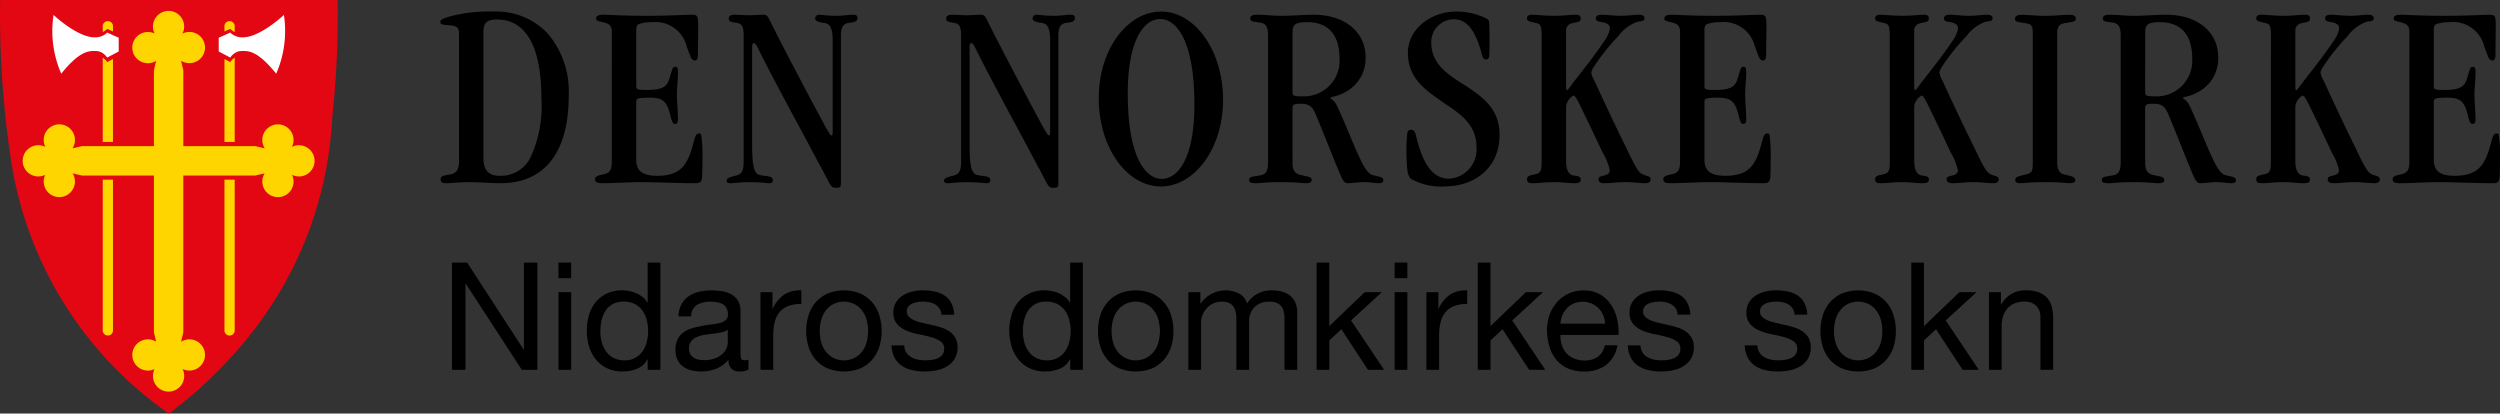 <?xml version="1.0" encoding="UTF-8"?>
<svg xmlns="http://www.w3.org/2000/svg" xmlns:xlink="http://www.w3.org/1999/xlink" width="216.331" height="35.786" viewBox="0 0 216.331 35.786">
  <rect x="0" y="0" width="216.331" height="35.786" fill="#333333" stroke="none"/>
  <defs>
    <style>.a{fill:none;}.b{clip-path:url(#a);}.c{fill:#e30613;}.d{fill:#ffd500;}.e{fill:#fff;}</style>
    <clipPath id="a">
      <rect class="a" width="216.331" height="35.786" transform="translate(0 0)"></rect>
    </clipPath>
  </defs>
  <g transform="translate(0 0)">
    <path d="M40.422,22.721l4.888,7.527h.025V22.721h1.171V32H45.153l-4.848-7.449h-.027V32H39.109V22.721Z"></path>
    <path d="M48.322,22.721h1.1v1.352h-1.1ZM49.427,32h-1.1V25.282h1.1Z"></path>
    <g class="b">
      <path d="M56.044,32v-.91h-.027a1.619,1.619,0,0,1-.858.806,3.284,3.284,0,0,1-1.287.247,3.044,3.044,0,0,1-1.359-.286,2.817,2.817,0,0,1-.962-.767,3.353,3.353,0,0,1-.578-1.118,4.6,4.6,0,0,1-.195-1.352,4.765,4.765,0,0,1,.189-1.352,3.188,3.188,0,0,1,.572-1.112,2.774,2.774,0,0,1,.962-.754,3.06,3.06,0,0,1,1.345-.279,3.24,3.24,0,0,1,.559.052,2.921,2.921,0,0,1,.6.175,2.6,2.6,0,0,1,.565.325,1.786,1.786,0,0,1,.448.5h.027V22.721h1.1V32Zm-3.972-2.386a2.469,2.469,0,0,0,.377.8,1.859,1.859,0,0,0,.649.559,1.975,1.975,0,0,0,.93.208,1.823,1.823,0,0,0,1.586-.8,2.4,2.4,0,0,0,.357-.812,3.835,3.835,0,0,0,.112-.923,3.881,3.881,0,0,0-.117-.956,2.389,2.389,0,0,0-.372-.812,1.88,1.88,0,0,0-.656-.566,2.049,2.049,0,0,0-.974-.214,1.9,1.9,0,0,0-.95.221,1.771,1.771,0,0,0-.624.585,2.563,2.563,0,0,0-.338.832,4.438,4.438,0,0,0-.1.962,3.407,3.407,0,0,0,.124.916"></path>
      <path d="M64.77,31.977a1.558,1.558,0,0,1-.793.169.953.953,0,0,1-.683-.24,1.048,1.048,0,0,1-.254-.787,2.641,2.641,0,0,1-1.059.787,3.664,3.664,0,0,1-2.171.136,2,2,0,0,1-.708-.325,1.572,1.572,0,0,1-.475-.578,1.948,1.948,0,0,1-.175-.865,1.976,1.976,0,0,1,.195-.936,1.685,1.685,0,0,1,.514-.591,2.337,2.337,0,0,1,.727-.345c.274-.078.553-.143.839-.195.3-.06.592-.106.864-.136a4.93,4.93,0,0,0,.722-.13,1.206,1.206,0,0,0,.494-.247.606.606,0,0,0,.182-.475,1.1,1.1,0,0,0-.137-.585A.939.939,0,0,0,62.5,26.3a1.425,1.425,0,0,0-.481-.156,3.633,3.633,0,0,0-.526-.039,2.344,2.344,0,0,0-1.17.266,1.132,1.132,0,0,0-.507,1.008H58.711a2.4,2.4,0,0,1,.261-1.053,1.945,1.945,0,0,1,.624-.695,2.612,2.612,0,0,1,.891-.384,4.69,4.69,0,0,1,1.072-.117,6.326,6.326,0,0,1,.9.065,2.387,2.387,0,0,1,.813.266,1.566,1.566,0,0,1,.585.564,1.806,1.806,0,0,1,.22.947v3.451a2.6,2.6,0,0,0,.046.571c.031.121.132.181.306.181a1.327,1.327,0,0,0,.338-.052Zm-1.794-3.445a1.384,1.384,0,0,1-.546.227c-.225.047-.462.086-.709.116s-.5.065-.747.1a2.722,2.722,0,0,0-.676.187,1.223,1.223,0,0,0-.488.369,1.033,1.033,0,0,0-.188.653.9.9,0,0,0,.11.459.927.927,0,0,0,.286.3,1.188,1.188,0,0,0,.41.168,2.241,2.241,0,0,0,.494.052,2.634,2.634,0,0,0,.936-.148,1.971,1.971,0,0,0,.637-.376,1.483,1.483,0,0,0,.364-.491,1.24,1.24,0,0,0,.117-.5Z"></path>
      <path d="M66.845,25.282V26.7h.026a3,3,0,0,1,.988-1.209,2.486,2.486,0,0,1,1.482-.364V26.3a3.133,3.133,0,0,0-1.131.182,1.791,1.791,0,0,0-.754.533,2.191,2.191,0,0,0-.416.852,4.579,4.579,0,0,0-.13,1.15V32H65.805V25.282Z"></path>
      <path d="M69.972,27.264a3.153,3.153,0,0,1,.624-1.118,2.942,2.942,0,0,1,1.027-.747,3.765,3.765,0,0,1,2.815,0,2.952,2.952,0,0,1,1.02.747,3.122,3.122,0,0,1,.624,1.118,4.465,4.465,0,0,1,.208,1.385,4.4,4.4,0,0,1-.208,1.377,3.122,3.122,0,0,1-.624,1.112,2.875,2.875,0,0,1-1.02.741,3.843,3.843,0,0,1-2.815,0,2.867,2.867,0,0,1-1.027-.741,3.152,3.152,0,0,1-.624-1.112,4.4,4.4,0,0,1-.208-1.377,4.465,4.465,0,0,1,.208-1.385m1.125,2.47a2.276,2.276,0,0,0,.448.793,1.958,1.958,0,0,0,.67.488,2.038,2.038,0,0,0,1.625,0,1.954,1.954,0,0,0,.669-.488,2.26,2.26,0,0,0,.448-.793,3.7,3.7,0,0,0,0-2.171,2.325,2.325,0,0,0-.448-.8,1.9,1.9,0,0,0-.669-.494,2.038,2.038,0,0,0-1.625,0,1.9,1.9,0,0,0-.67.494,2.342,2.342,0,0,0-.448.8,3.7,3.7,0,0,0,0,2.171"></path>
      <path d="M78.435,30.5a1.18,1.18,0,0,0,.41.4,1.858,1.858,0,0,0,.571.215,3.315,3.315,0,0,0,.658.065,4.236,4.236,0,0,0,.546-.039A1.987,1.987,0,0,0,81.146,31a.979.979,0,0,0,.4-.305.813.813,0,0,0,.157-.513.74.74,0,0,0-.326-.651,2.763,2.763,0,0,0-.812-.357q-.487-.137-1.06-.247a5.406,5.406,0,0,1-1.059-.312,2.2,2.2,0,0,1-.813-.566,1.47,1.47,0,0,1-.325-1.013,1.6,1.6,0,0,1,.228-.871,1.848,1.848,0,0,1,.585-.592,2.676,2.676,0,0,1,.805-.338,3.759,3.759,0,0,1,.891-.11,5.323,5.323,0,0,1,1.054.1,2.445,2.445,0,0,1,.851.338,1.751,1.751,0,0,1,.591.65,2.472,2.472,0,0,1,.26,1.02H81.464a1.119,1.119,0,0,0-.169-.539,1.089,1.089,0,0,0-.364-.344,1.635,1.635,0,0,0-.487-.189A2.513,2.513,0,0,0,79.9,26.1a3.168,3.168,0,0,0-.5.039,1.692,1.692,0,0,0-.462.136.933.933,0,0,0-.338.26.655.655,0,0,0-.13.423.619.619,0,0,0,.2.474,1.591,1.591,0,0,0,.513.312,4.394,4.394,0,0,0,.7.208c.26.056.521.115.78.175a8.311,8.311,0,0,1,.813.222,2.638,2.638,0,0,1,.7.344,1.7,1.7,0,0,1,.494.539,1.6,1.6,0,0,1,.189.807,1.868,1.868,0,0,1-.254,1.013,1.984,1.984,0,0,1-.663.651,2.788,2.788,0,0,1-.923.344,5.472,5.472,0,0,1-1.021.1,4.732,4.732,0,0,1-1.066-.118,2.589,2.589,0,0,1-.9-.383,1.98,1.98,0,0,1-.624-.7,2.415,2.415,0,0,1-.259-1.06h1.1a1.248,1.248,0,0,0,.169.618"></path>
      <path d="M92.606,32v-.91h-.027a1.619,1.619,0,0,1-.858.806,3.284,3.284,0,0,1-1.287.247,3.044,3.044,0,0,1-1.359-.286,2.817,2.817,0,0,1-.962-.767,3.353,3.353,0,0,1-.578-1.118,4.6,4.6,0,0,1-.2-1.352,4.765,4.765,0,0,1,.189-1.352,3.188,3.188,0,0,1,.572-1.112,2.774,2.774,0,0,1,.962-.754,3.06,3.06,0,0,1,1.345-.279,3.24,3.24,0,0,1,.559.052,2.921,2.921,0,0,1,.6.175,2.6,2.6,0,0,1,.565.325,1.786,1.786,0,0,1,.448.5h.027V22.721h1.1V32Zm-3.972-2.386a2.469,2.469,0,0,0,.377.8,1.859,1.859,0,0,0,.649.559,1.975,1.975,0,0,0,.93.208,1.823,1.823,0,0,0,1.586-.8,2.4,2.4,0,0,0,.357-.812,3.835,3.835,0,0,0,.112-.923,3.881,3.881,0,0,0-.117-.956,2.389,2.389,0,0,0-.372-.812,1.88,1.88,0,0,0-.656-.566,2.049,2.049,0,0,0-.974-.214,1.9,1.9,0,0,0-.95.221,1.771,1.771,0,0,0-.624.585,2.562,2.562,0,0,0-.338.832,4.437,4.437,0,0,0-.1.962,3.407,3.407,0,0,0,.124.916"></path>
      <path d="M95.222,27.264a3.153,3.153,0,0,1,.624-1.118,2.942,2.942,0,0,1,1.027-.747,3.765,3.765,0,0,1,2.815,0,2.952,2.952,0,0,1,1.02.747,3.122,3.122,0,0,1,.624,1.118,4.465,4.465,0,0,1,.208,1.385,4.4,4.4,0,0,1-.208,1.377,3.122,3.122,0,0,1-.624,1.112,2.875,2.875,0,0,1-1.02.741,3.843,3.843,0,0,1-2.815,0,2.867,2.867,0,0,1-1.027-.741,3.152,3.152,0,0,1-.624-1.112,4.4,4.4,0,0,1-.208-1.377,4.465,4.465,0,0,1,.208-1.385m1.125,2.47a2.276,2.276,0,0,0,.448.793,1.958,1.958,0,0,0,.67.488,2.038,2.038,0,0,0,1.625,0,1.954,1.954,0,0,0,.669-.488,2.26,2.26,0,0,0,.448-.793,3.7,3.7,0,0,0,0-2.171,2.325,2.325,0,0,0-.448-.8,1.9,1.9,0,0,0-.669-.494,2.038,2.038,0,0,0-1.625,0,1.9,1.9,0,0,0-.67.494,2.342,2.342,0,0,0-.448.8,3.7,3.7,0,0,0,0,2.171"></path>
      <path d="M103.871,25.282v.988h.026a2.619,2.619,0,0,1,3.3-.884,1.459,1.459,0,0,1,.715.884,2.353,2.353,0,0,1,.891-.845,2.513,2.513,0,0,1,1.215-.3,3.5,3.5,0,0,1,.916.111,1.9,1.9,0,0,1,.7.344,1.57,1.57,0,0,1,.455.605,2.214,2.214,0,0,1,.162.89V32h-1.1V27.6a3.1,3.1,0,0,0-.052-.585,1.2,1.2,0,0,0-.195-.474.98.98,0,0,0-.4-.319,1.583,1.583,0,0,0-.658-.117,1.738,1.738,0,0,0-1.286.468,1.687,1.687,0,0,0-.468,1.248V32h-1.105V27.6a2.862,2.862,0,0,0-.058-.6,1.287,1.287,0,0,0-.2-.474.929.929,0,0,0-.383-.312,1.486,1.486,0,0,0-.618-.111,1.652,1.652,0,0,0-.826.195,1.862,1.862,0,0,0-.558.468,1.883,1.883,0,0,0-.313.566,1.636,1.636,0,0,0-.1.487V32h-1.1V25.282Z"></path>
      <path d="M115.025,22.721v5.5l3.068-2.938h1.482l-2.665,2.444L119.77,32h-1.4l-2.3-3.51-1.04.962V32h-1.1V22.721Z"></path>
      <path d="M120.682,22.721h1.1v1.352h-1.1Zm1.1,9.282h-1.1V25.282h1.1Z"></path>
      <path d="M124.466,25.282V26.7h.026a3,3,0,0,1,.988-1.209,2.486,2.486,0,0,1,1.482-.364V26.3a3.132,3.132,0,0,0-1.131.182,1.791,1.791,0,0,0-.754.533,2.191,2.191,0,0,0-.416.852,4.579,4.579,0,0,0-.13,1.15V32h-1.1V25.282Z"></path>
      <path d="M128.972,22.721v5.5l3.068-2.938h1.482l-2.665,2.444L133.717,32h-1.4l-2.3-3.51-1.04.962V32h-1.1V22.721Z"></path>
      <path d="M138.989,31.574a3.049,3.049,0,0,1-1.9.572,3.449,3.449,0,0,1-1.4-.26,2.742,2.742,0,0,1-.995-.728,3.093,3.093,0,0,1-.605-1.118,5.347,5.347,0,0,1-.227-1.417,4.047,4.047,0,0,1,.234-1.4,3.373,3.373,0,0,1,.656-1.1,2.978,2.978,0,0,1,1-.728,3.066,3.066,0,0,1,1.268-.26,2.76,2.76,0,0,1,1.488.371,2.936,2.936,0,0,1,.949.942,3.723,3.723,0,0,1,.494,1.248,5.371,5.371,0,0,1,.111,1.287h-5.032a2.688,2.688,0,0,0,.105.839,1.894,1.894,0,0,0,.377.7,1.857,1.857,0,0,0,.663.487,2.279,2.279,0,0,0,.949.182,1.914,1.914,0,0,0,1.151-.325,1.567,1.567,0,0,0,.59-.988h1.093a2.682,2.682,0,0,1-.975,1.7m-.267-4.316a1.884,1.884,0,0,0-.4-.6,1.9,1.9,0,0,0-.6-.4,1.883,1.883,0,0,0-.761-.15,1.917,1.917,0,0,0-.773.15,1.768,1.768,0,0,0-.591.409,1.974,1.974,0,0,0-.391.6,2.349,2.349,0,0,0-.169.734H138.9a2.269,2.269,0,0,0-.176-.741"></path>
      <path d="M142.137,30.5a1.18,1.18,0,0,0,.41.4,1.858,1.858,0,0,0,.571.215,3.315,3.315,0,0,0,.658.065,4.236,4.236,0,0,0,.546-.039,1.988,1.988,0,0,0,.526-.144.979.979,0,0,0,.4-.305.813.813,0,0,0,.157-.513.74.74,0,0,0-.326-.651,2.763,2.763,0,0,0-.812-.357q-.487-.137-1.06-.247a5.406,5.406,0,0,1-1.059-.312,2.2,2.2,0,0,1-.813-.566,1.47,1.47,0,0,1-.325-1.013,1.6,1.6,0,0,1,.228-.871,1.848,1.848,0,0,1,.585-.592,2.676,2.676,0,0,1,.8-.338,3.759,3.759,0,0,1,.891-.11,5.323,5.323,0,0,1,1.054.1,2.445,2.445,0,0,1,.851.338,1.751,1.751,0,0,1,.591.65,2.472,2.472,0,0,1,.26,1.02h-1.1a1.119,1.119,0,0,0-.169-.539,1.089,1.089,0,0,0-.364-.344,1.635,1.635,0,0,0-.487-.189,2.513,2.513,0,0,0-.539-.058,3.168,3.168,0,0,0-.5.039,1.692,1.692,0,0,0-.462.136.933.933,0,0,0-.338.26.655.655,0,0,0-.13.423.619.619,0,0,0,.2.474,1.59,1.59,0,0,0,.513.312,4.394,4.394,0,0,0,.7.208c.26.056.521.115.78.175a8.311,8.311,0,0,1,.813.222,2.638,2.638,0,0,1,.7.344,1.7,1.7,0,0,1,.494.539,1.6,1.6,0,0,1,.189.807,1.868,1.868,0,0,1-.254,1.013,1.984,1.984,0,0,1-.663.651,2.788,2.788,0,0,1-.923.344,5.472,5.472,0,0,1-1.021.1,4.732,4.732,0,0,1-1.066-.118,2.589,2.589,0,0,1-.9-.383,1.98,1.98,0,0,1-.624-.7,2.415,2.415,0,0,1-.259-1.06h1.1a1.248,1.248,0,0,0,.169.618"></path>
      <path d="M152.251,30.5a1.18,1.18,0,0,0,.41.4,1.858,1.858,0,0,0,.571.215,3.315,3.315,0,0,0,.658.065,4.236,4.236,0,0,0,.546-.039,1.987,1.987,0,0,0,.526-.144.979.979,0,0,0,.4-.305.813.813,0,0,0,.157-.513.74.74,0,0,0-.326-.651,2.763,2.763,0,0,0-.812-.357q-.487-.137-1.06-.247a5.406,5.406,0,0,1-1.059-.312,2.2,2.2,0,0,1-.813-.566,1.47,1.47,0,0,1-.325-1.013,1.6,1.6,0,0,1,.228-.871,1.848,1.848,0,0,1,.585-.592,2.676,2.676,0,0,1,.805-.338,3.759,3.759,0,0,1,.891-.11,5.323,5.323,0,0,1,1.054.1,2.445,2.445,0,0,1,.851.338,1.751,1.751,0,0,1,.591.65,2.472,2.472,0,0,1,.26,1.02h-1.1a1.119,1.119,0,0,0-.169-.539,1.089,1.089,0,0,0-.364-.344,1.635,1.635,0,0,0-.487-.189,2.513,2.513,0,0,0-.539-.058,3.168,3.168,0,0,0-.5.039,1.692,1.692,0,0,0-.462.136.933.933,0,0,0-.338.26.655.655,0,0,0-.13.423.619.619,0,0,0,.2.474,1.591,1.591,0,0,0,.513.312,4.394,4.394,0,0,0,.7.208c.26.056.521.115.78.175a8.311,8.311,0,0,1,.813.222,2.638,2.638,0,0,1,.7.344,1.7,1.7,0,0,1,.494.539,1.6,1.6,0,0,1,.189.807,1.868,1.868,0,0,1-.254,1.013,1.984,1.984,0,0,1-.663.651,2.788,2.788,0,0,1-.923.344,5.472,5.472,0,0,1-1.021.1,4.732,4.732,0,0,1-1.066-.118,2.589,2.589,0,0,1-.9-.383,1.98,1.98,0,0,1-.624-.7,2.415,2.415,0,0,1-.259-1.06h1.1a1.248,1.248,0,0,0,.169.618"></path>
      <path d="M157.736,27.264a3.153,3.153,0,0,1,.624-1.118,2.942,2.942,0,0,1,1.027-.747,3.765,3.765,0,0,1,2.815,0,2.952,2.952,0,0,1,1.02.747,3.122,3.122,0,0,1,.624,1.118,4.465,4.465,0,0,1,.208,1.385,4.4,4.4,0,0,1-.208,1.377,3.122,3.122,0,0,1-.624,1.112,2.875,2.875,0,0,1-1.02.741,3.843,3.843,0,0,1-2.815,0,2.867,2.867,0,0,1-1.027-.741,3.152,3.152,0,0,1-.624-1.112,4.4,4.4,0,0,1-.208-1.377,4.465,4.465,0,0,1,.208-1.385m1.125,2.47a2.276,2.276,0,0,0,.448.793,1.958,1.958,0,0,0,.67.488,2.038,2.038,0,0,0,1.625,0,1.955,1.955,0,0,0,.669-.488,2.26,2.26,0,0,0,.448-.793,3.7,3.7,0,0,0,0-2.171,2.325,2.325,0,0,0-.448-.8,1.9,1.9,0,0,0-.669-.494,2.038,2.038,0,0,0-1.625,0,1.9,1.9,0,0,0-.67.494,2.342,2.342,0,0,0-.448.8,3.7,3.7,0,0,0,0,2.171"></path>
      <path d="M166.484,22.721v5.5l3.068-2.938h1.482l-2.665,2.444L171.229,32h-1.4l-2.3-3.51-1.04.962V32h-1.1V22.721Z"></path>
      <path d="M173.147,25.282v1.066h.026a2.325,2.325,0,0,1,2.184-1.222,2.912,2.912,0,0,1,1.1.182,1.821,1.821,0,0,1,.716.507,1.879,1.879,0,0,1,.383.774,4.131,4.131,0,0,1,.111.994V32h-1.105v-4.55a1.334,1.334,0,0,0-.364-.988,1.35,1.35,0,0,0-1-.364,2.249,2.249,0,0,0-.877.156,1.657,1.657,0,0,0-.618.442,1.929,1.929,0,0,0-.371.67,2.728,2.728,0,0,0-.124.838V32h-1.1V25.282Z"></path>
      <path d="M39.718,2.908c0-.46-.161-.621-.575-.69-.161-.023-.368-.045-.644-.068-.253-.024-.391-.07-.391-.23,0-.23.115-.277.851-.507A13.227,13.227,0,0,1,42.73,1a6.083,6.083,0,0,1,4.714,1.954,7.769,7.769,0,0,1,1.77,5.335c0,4.691-1.931,7.565-5.909,7.565-.851,0-1.679-.092-2.737-.092-.873,0-1.517.092-2,.092-.3,0-.437-.115-.437-.322,0-.275.138-.321.713-.414.644-.091.874-.413.874-1.195Zm2.115,10.785c0,.874.322,1.518,1.38,1.518a2.853,2.853,0,0,0,2.736-1.679,10.612,10.612,0,0,0,.9-5.013c0-5.082-1.7-6.829-3.817-6.829-.966,0-1.2.3-1.2,1.149Z"></path>
      <path d="M52.942,2.725c0-.552-.3-.667-.621-.759-.437-.138-.736-.115-.736-.368,0-.184.138-.322.621-.322.575,0,1.655.092,3.748.092,1.955,0,3.288-.092,3.909-.092.46,0,.552.069.552.874,0,1.173-.023,1.978-.023,2.553,0,.437-.092.528-.276.528-.207,0-.321-.207-.414-.46s-.207-.528-.276-.735A2.781,2.781,0,0,0,56.414,1.92a3.408,3.408,0,0,0-1.057.138c-.253.069-.3.276-.3.529V7.416c0,.322.07.368.874.368,1.357,0,1.794-.253,2-1.012.276-.851.253-.989.506-.989.184,0,.23.115.23.529,0,.621-.092,1.242-.092,1.84,0,.69.092,1.517.092,2.184,0,.3-.115.391-.253.391-.184,0-.276-.184-.414-.782-.3-1.173-.644-1.494-1.771-1.494s-1.173.092-1.173.368v5.012c0,.943.529,1.38,1.794,1.38,2.047,0,2.644-.9,3.15-2.828.184-.713.276-.828.483-.828.115,0,.184,0,.207.184a12.531,12.531,0,0,1,.092,2.047c0,.667,0,1.1-.023,1.4,0,.644-.253.667-.644.667-1.425,0-3.219-.092-4.668-.092-1.172,0-2.276.092-3.265.092-.483,0-.69-.069-.69-.345,0-.207.161-.3.575-.391.69-.115.874-.368.874-1.126Z"></path>
      <path d="M64.35,3.069c0-.713-.138-1.012-.552-1.081-.529-.092-.736-.092-.736-.391s.345-.322.575-.322c.345,0,.805.046,1.2.046s.9-.046,1.242-.046.39.207.758.943C67.73,4.012,70.352,9,71.5,11.094c.345.6.391.621.437.621.092,0,.115-.092.115-.276V3.506c0-1.127-.253-1.449-.713-1.518-.506-.068-.8-.161-.8-.391a.314.314,0,0,1,.321-.322c.253,0,.621.092,1.587.092.529,0,.966-.092,1.357-.092.3,0,.391.069.391.3,0,.3-.276.346-.805.414-.46.092-.621.415-.621,1.1V15.648c0,.551,0,.6-.46.6-.345,0-.391-.092-.9-1.08-.139-.277-.277-.553-.437-.805-1.725-3.289-3.542-6.531-5.221-9.865-.229-.483-.367-.759-.506-.759-.114,0-.16.069-.16.414v8.324c0,1.908.16,2.553.666,2.667.576.138,1.127.047,1.127.46,0,.207-.137.253-.391.253a13.146,13.146,0,0,0-1.563-.092c-1.058,0-1.4.092-1.748.092-.207,0-.3-.092-.3-.23,0-.322.69-.367.966-.483.437-.16.506-.551.506-1.195Z"></path>
      <path d="M83.164,3.069c0-.713-.138-1.012-.552-1.081-.529-.092-.736-.092-.736-.391s.345-.322.575-.322c.345,0,.805.046,1.2.046s.9-.046,1.242-.046.39.207.758.943c.9,1.794,3.518,6.784,4.668,8.876.345.6.391.621.437.621.092,0,.115-.092.115-.276V3.506c0-1.127-.253-1.449-.713-1.518-.506-.068-.805-.161-.805-.391a.315.315,0,0,1,.322-.322c.253,0,.621.092,1.587.092.529,0,.966-.092,1.357-.092.3,0,.391.069.391.3,0,.3-.276.346-.805.414-.46.092-.621.415-.621,1.1V15.648c0,.551,0,.6-.46.6-.345,0-.391-.092-.9-1.08a8.708,8.708,0,0,0-.437-.805c-1.724-3.289-3.541-6.531-5.22-9.865-.229-.483-.367-.759-.506-.759-.114,0-.16.069-.16.414v8.324c0,1.908.16,2.553.666,2.667.575.138,1.127.047,1.127.46,0,.207-.138.253-.391.253a13.146,13.146,0,0,0-1.563-.092c-1.058,0-1.4.092-1.748.092-.207,0-.3-.092-.3-.23,0-.322.69-.367.966-.483.437-.16.506-.551.506-1.195Z"></path>
      <path d="M95.078,8.473c0-4.208,2.484-7.473,5.4-7.473,2.943,0,5.357,3.4,5.357,7.634s-2.483,7.5-5.38,7.5c-2.967,0-5.381-3.4-5.381-7.634Zm8.278.552c0-5.542-1.564-7.382-2.966-7.382-1.334,0-2.805,1.679-2.805,6.439,0,5.565,1.563,7.4,2.943,7.4,1.356,0,2.828-1.678,2.828-6.438Z"></path>
      <path d="M111.844,14.083c0,.575.161.943.69,1.058.621.138.966.161.966.437,0,.207-.184.276-.506.276-.345,0-.713-.092-2.139-.092-1.494,0-1.747.092-2.161.092-.391,0-.6-.046-.6-.276,0-.3.253-.276,1.012-.413.437-.093.62-.369.62-1.15V3.139c0-.759-.137-1.059-.62-1.174-.483-.091-.92-.046-.92-.345,0-.252.184-.344.574-.344.737,0,1.311.092,2.116.092.966,0,1.84-.092,2.806-.092,2.69,0,4.484,1.495,4.484,3.679a3.274,3.274,0,0,1-1.794,3.035c-.759.414-1.173.345-1.265.483.047.115.322.138.6.713.874,1.885,1.426,3.4,1.932,4.438.368.805.713,1.379,1.1,1.517.369.115.966.138.966.437,0,.207-.137.276-.414.276-.322,0-.666-.092-1.287-.092-.506,0-1.012.092-1.4.092-.345,0-.483-.391-.9-1.4-.391-.92-.92-2.323-1.84-4.531-.3-.735-.6-.942-1.31-.942-.6,0-.713.069-.713.391Zm0-6.208c0,.391,0,.46.851.46a3.081,3.081,0,0,0,3.219-3.242c0-2.162-1.035-3.174-2.782-3.174-1.15,0-1.288.254-1.288.943Z"></path>
      <path d="M129.759,11.692c0,2.76-2.069,4.438-4.76,4.438a5.252,5.252,0,0,1-2.92-.667c-.253-.252-.345-.69-.368-1.977a13.232,13.232,0,0,1,.069-1.978c.069-.23.138-.276.3-.276.276,0,.322.138.414.368.575,2.461,1.4,3.863,2.9,3.863a2.536,2.536,0,0,0,2.369-2.782c0-1.655-1.1-2.621-2.369-3.472-.322-.207-.644-.437-.966-.667-1.333-.92-2.6-1.977-2.6-3.955,0-2.07,1.977-3.587,4.185-3.587a5.689,5.689,0,0,1,2.644.62c.184.116.208.184.23.736V3.874c0,1.127,0,1.265-.3,1.265-.345,0-.322-.391-.483-.874-.529-1.794-1.264-2.6-2.322-2.6a1.973,1.973,0,0,0-1.932,2c0,1.978,1.564,2.851,3.105,3.84,1.426.943,2.805,1.978,2.805,4.162Z"></path>
      <path d="M133.4,3.023c0-.735-.092-.942-.414-1.011-.575-.161-.851-.138-.851-.437,0-.185.138-.3.437-.3.437,0,1.081.092,1.955.092.781,0,1.31-.092,1.839-.092.253,0,.414.069.414.321,0,.323-.184.277-.736.415a.637.637,0,0,0-.529.689V7.116c0,.621.023.69.069.69.069,0,.207-.184.437-.506.506-.667,1.932-2.437,2.736-3.655a2.838,2.838,0,0,0,.553-1.151c0-.344-.207-.482-.644-.574-.368-.046-.575-.093-.575-.345,0-.161.138-.3.483-.3.459,0,1.1.092,1.655.092.621,0,1.242-.092,1.587-.092s.483.114.483.3c0,.276-.207.23-.644.321a3.475,3.475,0,0,0-1.609,1.22,18.445,18.445,0,0,0-2.024,2.506c-.276.413-.322.552-.322.689a1.973,1.973,0,0,0,.253.644c.414.9,1.4,3.059,2.805,5.91.9,1.886,1.081,2.116,1.472,2.253.3.138.6.115.6.414,0,.161-.115.322-.46.322-.46,0-1.012-.092-1.7-.092-.759,0-1.4.092-1.793.092-.414,0-.552-.115-.552-.322-.023-.253.229-.276.483-.344s.506-.162.483-.483a4.987,4.987,0,0,0-.621-1.519c-.736-1.586-1.4-2.966-2.024-4.23-.207-.414-.368-.69-.483-.69a1.269,1.269,0,0,0-.644.9V13.9c0,.989.322,1.219.644,1.289.3.045.621.045.621.344,0,.276-.207.322-.621.322s-.874-.092-1.655-.092c-.966,0-1.357.092-1.886.092-.322,0-.483-.069-.483-.345,0-.207.092-.3.529-.391.621-.115.736-.23.736-1.149Z"></path>
      <path d="M145.377,2.725c0-.552-.3-.667-.621-.759-.437-.138-.735-.115-.735-.368,0-.184.137-.322.621-.322.575,0,1.655.092,3.748.092,1.954,0,3.288-.092,3.909-.092.46,0,.552.069.552.874,0,1.173-.023,1.978-.023,2.553,0,.437-.092.528-.276.528-.207,0-.321-.207-.414-.46s-.207-.528-.277-.735A2.78,2.78,0,0,0,148.85,1.92a3.415,3.415,0,0,0-1.058.138c-.253.069-.3.276-.3.529V7.416c0,.322.071.368.875.368,1.356,0,1.793-.253,2-1.012.276-.851.253-.989.506-.989.184,0,.231.115.231.529,0,.621-.092,1.242-.092,1.84,0,.69.092,1.517.092,2.184,0,.3-.116.391-.254.391-.184,0-.276-.184-.414-.782-.3-1.173-.643-1.494-1.77-1.494s-1.174.092-1.174.368v5.012c0,.943.53,1.38,1.795,1.38,2.046,0,2.644-.9,3.15-2.828.184-.713.276-.828.483-.828.115,0,.184,0,.207.184a12.665,12.665,0,0,1,.092,2.047c0,.667,0,1.1-.024,1.4,0,.644-.251.667-.643.667-1.426,0-3.22-.092-4.668-.092-1.173,0-2.276.092-3.265.092-.483,0-.69-.069-.69-.345,0-.207.161-.3.575-.391.69-.115.873-.368.873-1.126Z"></path>
      <path d="M163.524,3.023c0-.735-.092-.942-.414-1.011-.574-.161-.851-.138-.851-.437,0-.185.138-.3.437-.3.437,0,1.082.092,1.955.092.781,0,1.31-.092,1.84-.092.253,0,.414.069.414.321,0,.323-.184.277-.736.415a.638.638,0,0,0-.53.689V7.116c0,.621.024.69.07.69.069,0,.207-.184.436-.506.506-.667,1.932-2.437,2.736-3.655a2.838,2.838,0,0,0,.553-1.151c0-.344-.207-.482-.644-.574-.368-.046-.575-.093-.575-.345,0-.161.138-.3.483-.3.46,0,1.1.092,1.656.092.621,0,1.241-.092,1.586-.092s.483.114.483.3c0,.276-.207.23-.643.321a3.476,3.476,0,0,0-1.61,1.22,18.521,18.521,0,0,0-2.024,2.506c-.276.413-.321.552-.321.689a1.956,1.956,0,0,0,.252.644c.414.9,1.4,3.059,2.805,5.91.9,1.886,1.081,2.116,1.472,2.253.3.138.6.115.6.414,0,.161-.116.322-.459.322-.461,0-1.012-.092-1.7-.092-.759,0-1.4.092-1.794.092-.414,0-.551-.115-.551-.322-.024-.253.229-.276.482-.344s.506-.162.483-.483a4.987,4.987,0,0,0-.621-1.519c-.736-1.586-1.4-2.966-2.024-4.23-.207-.414-.367-.69-.482-.69a1.27,1.27,0,0,0-.645.9V13.9c0,.989.322,1.219.645,1.289.3.045.621.045.621.344,0,.276-.207.322-.621.322s-.874-.092-1.657-.092c-.964,0-1.356.092-1.884.092-.323,0-.484-.069-.484-.345,0-.207.093-.3.53-.391.62-.115.735-.23.735-1.149Z"></path>
      <path d="M178.014,14.015c0,.621.137.989.666,1.1.483.115.9.161.9.482,0,.185-.16.253-.55.253-.346,0-.53-.092-2.071-.092-1.517,0-1.7.092-2.046.092-.3,0-.529,0-.529-.3,0-.276.392-.322.851-.437.6-.138.667-.253.667-1.012V2.816c0-.6-.161-.736-.575-.8-.758-.139-.965-.069-.965-.414,0-.208.207-.322.574-.322.621,0,1.219.092,2.023.092.874,0,1.541-.092,2.116-.092.322,0,.552.068.552.344s-.254.253-1.011.392c-.438.068-.6.344-.6.8Z"></path>
      <path d="M185.627,14.083c0,.575.16.943.69,1.058.621.138.965.161.965.437,0,.207-.184.276-.505.276-.345,0-.713-.092-2.139-.092-1.495,0-1.747.092-2.161.092-.391,0-.6-.046-.6-.276,0-.3.252-.276,1.012-.413.436-.093.62-.369.62-1.15V3.139c0-.759-.138-1.059-.62-1.174-.484-.091-.92-.046-.92-.345,0-.252.183-.344.574-.344.736,0,1.311.092,2.115.092.967,0,1.84-.092,2.807-.092,2.689,0,4.483,1.495,4.483,3.679a3.272,3.272,0,0,1-1.794,3.035c-.758.414-1.171.345-1.264.483.046.115.322.138.6.713.873,1.885,1.426,3.4,1.932,4.438.367.805.713,1.379,1.1,1.517.367.115.964.138.964.437,0,.207-.136.276-.414.276-.321,0-.666-.092-1.287-.092-.506,0-1.012.092-1.4.092-.346,0-.484-.391-.9-1.4-.391-.92-.92-2.323-1.839-4.531-.3-.735-.6-.942-1.311-.942-.6,0-.713.069-.713.391Zm0-6.208c0,.391,0,.46.851.46A3.082,3.082,0,0,0,189.7,5.093c0-2.162-1.035-3.174-2.783-3.174-1.149,0-1.287.254-1.287.943Z"></path>
      <path d="M196.506,3.023c0-.735-.092-.942-.414-1.011-.575-.161-.852-.138-.852-.437,0-.185.139-.3.438-.3.437,0,1.081.092,1.955.092.781,0,1.311-.092,1.84-.092.252,0,.413.069.413.321,0,.323-.184.277-.735.415a.637.637,0,0,0-.53.689V7.116c0,.621.024.69.069.69.07,0,.207-.184.437-.506.506-.667,1.932-2.437,2.736-3.655a2.838,2.838,0,0,0,.553-1.151c0-.344-.207-.482-.644-.574-.369-.046-.575-.093-.575-.345,0-.161.137-.3.483-.3.459,0,1.1.092,1.655.092.621,0,1.241-.092,1.587-.092s.482.114.482.3c0,.276-.207.23-.643.321a3.48,3.48,0,0,0-1.609,1.22,18.45,18.45,0,0,0-2.025,2.506c-.275.413-.321.552-.321.689a1.974,1.974,0,0,0,.253.644c.414.9,1.4,3.059,2.8,5.91.9,1.886,1.081,2.116,1.472,2.253.3.138.6.115.6.414,0,.161-.115.322-.46.322-.46,0-1.012-.092-1.7-.092-.758,0-1.4.092-1.793.092-.414,0-.552-.115-.552-.322-.024-.253.229-.276.483-.344s.506-.162.483-.483a5.019,5.019,0,0,0-.621-1.519c-.737-1.586-1.4-2.966-2.024-4.23-.207-.414-.368-.69-.482-.69a1.267,1.267,0,0,0-.645.9V13.9c0,.989.323,1.219.645,1.289.3.045.62.045.62.344,0,.276-.207.322-.62.322s-.875-.092-1.656-.092c-.966,0-1.358.092-1.886.092-.322,0-.484-.069-.484-.345,0-.207.093-.3.53-.391.621-.115.736-.23.736-1.149Z"></path>
      <path d="M208.489,2.725c0-.552-.3-.667-.621-.759-.438-.138-.736-.115-.736-.368,0-.184.138-.322.621-.322.575,0,1.656.092,3.748.092,1.955,0,3.289-.092,3.91-.092.459,0,.551.069.551.874,0,1.173-.023,1.978-.023,2.553,0,.437-.092.528-.276.528-.207,0-.322-.207-.414-.46s-.207-.528-.276-.735a2.781,2.781,0,0,0-3.011-2.116,3.428,3.428,0,0,0-1.059.138c-.253.069-.3.276-.3.529V7.416c0,.322.069.368.874.368,1.357,0,1.794-.253,2-1.012.276-.851.252-.989.506-.989.184,0,.23.115.23.529,0,.621-.092,1.242-.092,1.84,0,.69.092,1.517.092,2.184,0,.3-.115.391-.253.391-.184,0-.276-.184-.414-.782-.3-1.173-.644-1.494-1.771-1.494s-1.173.092-1.173.368v5.012c0,.943.53,1.38,1.794,1.38,2.046,0,2.644-.9,3.15-2.828.184-.713.277-.828.483-.828.115,0,.185,0,.207.184a12.465,12.465,0,0,1,.093,2.047c0,.667,0,1.1-.024,1.4,0,.644-.253.667-.644.667-1.426,0-3.219-.092-4.668-.092-1.172,0-2.276.092-3.265.092-.483,0-.69-.069-.69-.345,0-.207.161-.3.575-.391.69-.115.874-.368.874-1.126Z"></path>
      <path class="c" d="M29.22,0a83.341,83.341,0,0,1-.474,10.208,32.711,32.711,0,0,1-7.593,19.366,37.822,37.822,0,0,1-6.539,6.212A32.686,32.686,0,0,1,.99,14.094,83.979,83.979,0,0,1,.01,0Z"></path>
      <path class="d" d="M25.868,12.565a1.348,1.348,0,0,0-.607.145,1.351,1.351,0,1,0-2.352.125l-.824-.192H15.863V6.082l-.193-.825a1.35,1.35,0,1,0,.721-2.492,1.358,1.358,0,0,0-.6.14A1.351,1.351,0,1,0,13.378,2.9a1.337,1.337,0,0,0-.576-.131,1.351,1.351,0,1,0,.707,2.5l-.191.815v6.561H7.1l-.826.192a1.352,1.352,0,1,0-2.351-.125,1.351,1.351,0,1,0-.01,2.417,1.337,1.337,0,0,0-.131.576A1.351,1.351,0,1,0,6.285,15l.815.191h6.218V28.752l.191.815a1.351,1.351,0,1,0-.707,2.5,1.337,1.337,0,0,0,.576-.131,1.351,1.351,0,1,0,2.417-.009,1.35,1.35,0,1,0-.125-2.353l.193-.824V15.188h6.222L22.9,15a1.351,1.351,0,1,0,2.371.13,1.351,1.351,0,1,0,.6-2.562"></path>
      <path class="d" d="M20.308,2.768V2.33a.446.446,0,1,0-.885,0v.391l.5-.224a1.259,1.259,0,0,0,.381.271"></path>
      <path class="d" d="M19.924,5.373l-.5-.263v7.172h.885V4.991a1.341,1.341,0,0,0-.384.382"></path>
      <path class="d" d="M19.424,28.53a.446.446,0,1,0,.884,0V15.548h-.884Z"></path>
      <path class="e" d="M24.565,1.294s-2.178,2.053-3.688,1.935a1.5,1.5,0,0,1-.569-.14,1.258,1.258,0,0,1-.381-.272l-.5.225-.5.221V4.457l.5.262.5.262a1.357,1.357,0,0,1,.384-.382,1.088,1.088,0,0,1,.576-.185c.626-.015,1.4-.037,3.013,1.964a9.236,9.236,0,0,0,.668-5.084"></path>
      <path class="d" d="M8.891,2.768V2.33a.446.446,0,1,1,.885,0v.391l-.5-.224a1.259,1.259,0,0,1-.381.271"></path>
      <path class="d" d="M9.275,5.373l.5-.263v7.172H8.891V4.991a1.341,1.341,0,0,1,.384.382"></path>
      <path class="d" d="M9.776,28.53a.446.446,0,1,1-.885,0V15.548h.885Z"></path>
      <path class="e" d="M4.634,1.294S6.812,3.347,8.322,3.229a1.5,1.5,0,0,0,.569-.14,1.258,1.258,0,0,0,.381-.272l.5.225.5.221V4.457l-.5.262-.5.262A1.357,1.357,0,0,0,8.891,4.6a1.088,1.088,0,0,0-.576-.185C7.689,4.4,6.911,4.377,5.3,6.378a9.236,9.236,0,0,1-.668-5.084"></path>
    </g>
  </g>
</svg>
